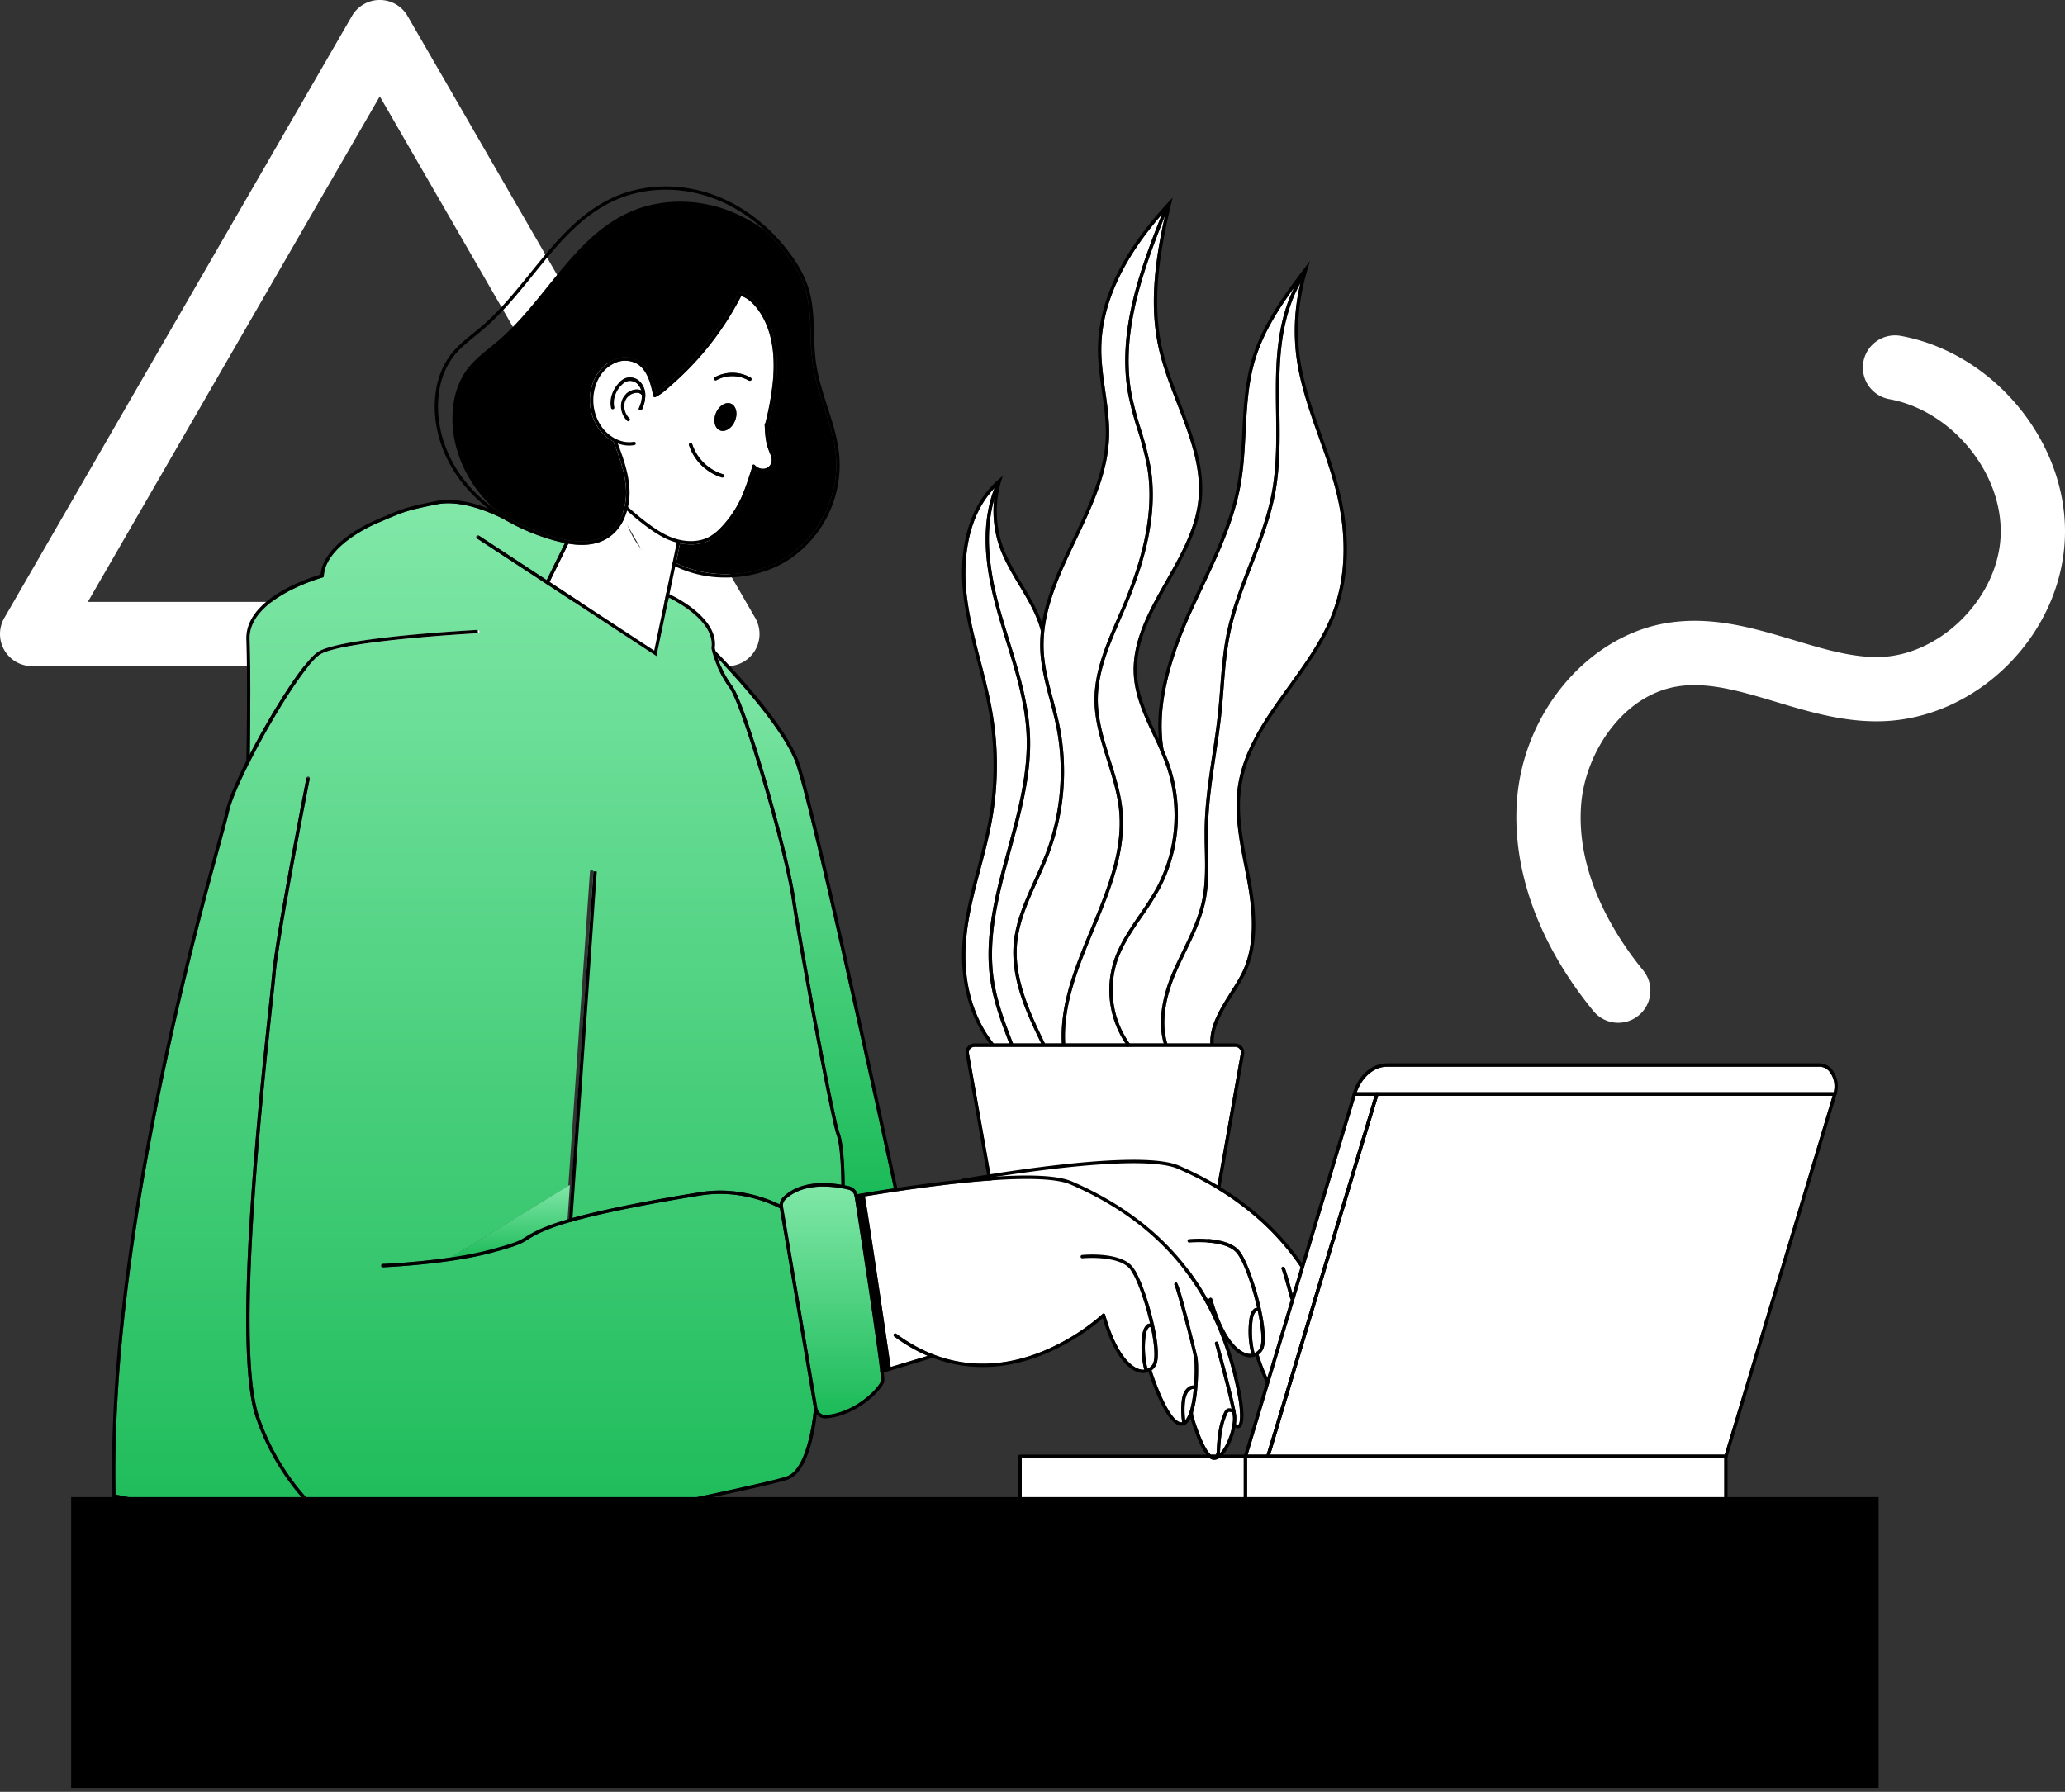 <svg xmlns="http://www.w3.org/2000/svg" width="212" height="184" fill="none"><rect width="100%" height="100%" fill="#333333" stroke="none"/><path fill="#fff" d="M74.677 68.406H3.302a3.3 3.3 0 0 1-2.858-4.952l35.688-61.81a3.299 3.299 0 0 1 5.71 0l35.691 61.81a3.3 3.3 0 0 1-2.856 4.95v.002Zm-65.66-6.598H68.96L38.99 9.894 9.016 61.808Zm157.122 43.219a3.288 3.288 0 0 1-2.553-1.207c-5.646-6.886-8.426-14.637-7.831-21.827.751-9.025 7.408-16.779 15.488-18.035 4.617-.718 8.845.553 12.938 1.78 3.056.918 5.951 1.786 8.729 1.73 6.284-.121 12.235-6.064 12.483-12.469.248-6.405-4.988-12.834-11.435-14.013a3.303 3.303 0 0 1-2.653-3.84 3.303 3.303 0 0 1 3.84-2.653c9.663 1.77 17.219 11.084 16.842 20.762-.388 10.005-9.067 18.62-18.949 18.81-3.816.078-7.341-.978-10.754-2.006-3.545-1.063-6.892-2.066-10.026-1.58-5.659.88-9.49 6.823-9.925 12.06-.613 7.383 3.718 13.88 6.354 17.096a3.295 3.295 0 0 1 .43 3.502 3.306 3.306 0 0 1-2.98 1.89h.002Zm-47.107-13.703a32.54 32.54 0 0 1-1.772 2.798c-.99 1.442-2.016 2.936-2.577 4.617a9.516 9.516 0 0 0 1.284 8.409h3.509c-.754-2.63.114-5.537.995-7.538.293-.67.618-1.336.931-1.984.785-1.618 1.597-3.294 1.982-5.057.385-1.764.341-3.59.305-5.36a56.32 56.32 0 0 1-.018-2.216c.043-2.51.423-5.034.79-7.473.215-1.427.437-2.904.589-4.36.09-.854.163-1.727.222-2.57.143-1.84.29-3.742.67-5.584.499-2.426 1.408-4.778 2.284-7.052.922-2.388 1.876-4.858 2.348-7.403.504-2.716.465-5.547.427-8.274a121.96 121.96 0 0 1-.016-2.906c.027-2.952.287-6.652 1.892-9.869-1.732 2.383-3.25 4.814-4.055 7.542-.695 2.355-.826 4.866-.953 7.295-.093 1.794-.189 3.662-.514 5.463-.67 3.728-2.315 7.224-3.905 10.604-.408.87-.831 1.768-1.229 2.654-2.502 5.566-3.411 10.114-2.773 13.922.243.558.47 1.122.664 1.695a16.154 16.154 0 0 1-1.08 12.647Z"/><path fill="#fff" d="M131.352 42.27c.039 2.748.078 5.592-.433 8.34-.478 2.578-1.437 5.058-2.365 7.466-.873 2.26-1.775 4.598-2.269 6.998-.376 1.82-.522 3.711-.664 5.546-.066.847-.134 1.721-.224 2.58-.153 1.468-.375 2.944-.59 4.375-.366 2.429-.744 4.94-.787 7.429-.013.73 0 1.48.018 2.204.038 1.794.077 3.65-.313 5.437-.396 1.807-1.212 3.5-2.008 5.135-.312.653-.635 1.305-.925 1.97-.87 1.975-1.728 4.848-.954 7.402h4.425c-.089-1.824 1.01-3.589 2.079-5.279.398-.633.773-1.228 1.078-1.817 1.553-2.977 1.16-6.635.644-9.488-.099-.545-.205-1.091-.311-1.631-.519-2.66-1.056-5.408-.669-8.124.558-3.915 2.925-7.198 5.22-10.372 1.707-2.369 3.473-4.817 4.499-7.529 1.338-3.526 1.495-7.708.454-12.093-.476-2.001-1.18-3.982-1.86-5.898-.895-2.52-1.82-5.124-2.24-7.813-.4-2.68-.278-5.412.358-8.045-1.86 3.283-2.144 7.216-2.175 10.316-.018.958-.002 1.94.012 2.89Zm-16.987 56.363c.569-1.723 1.608-3.242 2.61-4.71a31.742 31.742 0 0 0 1.752-2.762 15.797 15.797 0 0 0 1.062-12.372 32.281 32.281 0 0 0-1.392-3.282c-.89-1.902-1.81-3.871-1.982-6.002-.285-3.564 1.534-6.77 3.292-9.87 1.455-2.567 2.961-5.221 3.304-8.092.409-3.45-.834-6.66-2.15-10.059-.739-1.91-1.504-3.886-1.937-5.889-.954-4.439-.297-9.05.677-13.439-2.145 5.41-4.633 12.025-3.413 18.402.249 1.18.558 2.347.927 3.495a32.65 32.65 0 0 1 .994 3.846c.929 5.419-1.03 10.915-2.584 14.577-.164.375-.327.752-.49 1.129-1.142 2.648-2.336 5.383-2.329 8.256 0 2.096.652 4.152 1.279 6.14.523 1.66 1.063 3.374 1.243 5.127.437 4.281-1.268 8.384-2.917 12.353-1.563 3.752-3.178 7.649-2.958 11.669h6.199a9.876 9.876 0 0 1-1.187-8.517Z"/><path fill="#fff" d="M111.995 95.35c1.632-3.928 3.322-7.994 2.893-12.186-.176-1.718-.711-3.416-1.229-5.057-.634-2.013-1.292-4.095-1.295-6.242 0-2.936 1.196-5.71 2.359-8.394l.489-1.126c1.537-3.623 3.477-9.054 2.56-14.385a31.96 31.96 0 0 0-.979-3.804 35.125 35.125 0 0 1-.941-3.539c-1.242-6.478 1.266-13.148 3.435-18.613-4.097 4.703-6.199 9.34-6.225 13.798-.009 1.442.201 2.903.403 4.318.222 1.56.454 3.174.395 4.78-.135 3.722-1.794 7.2-3.395 10.564-1.727 3.626-3.512 7.375-3.316 11.359.085 1.693.532 3.373.966 4.997.225.846.458 1.72.639 2.592.906 4.44.538 9.046-1.06 13.287-.354.931-.775 1.861-1.183 2.758-.938 2.069-1.907 4.208-2.101 6.475-.313 3.653 1.437 7.284 2.864 10.214h1.738c-.219-4.087 1.408-8.005 2.983-11.796Z"/><path fill="#fff" d="M104.067 96.904c.201-2.324 1.181-4.49 2.131-6.584a57 57 0 0 0 1.176-2.74 23.72 23.72 0 0 0 1.044-13.096 48.031 48.031 0 0 0-.636-2.572c-.438-1.64-.889-3.339-.979-5.07a13.268 13.268 0 0 1 .063-2.022c-.412-1.66-1.341-3.206-2.238-4.704-.613-1.022-1.249-2.081-1.718-3.17a11.293 11.293 0 0 1-.854-5.636c-1.142 4.009-.209 8.372.652 11.43.286 1.017.604 2.048.912 3.047.979 3.155 1.982 6.417 2.121 9.768.163 3.97-.922 7.917-1.958 11.734-1.202 4.405-2.447 8.963-1.734 13.478.348 2.204 1.153 4.328 1.946 6.382h2.912c-1.447-2.941-3.155-6.56-2.84-10.245Z"/><path fill="#fff" d="M103.441 87.203c1.034-3.793 2.104-7.713 1.957-11.632-.13-3.305-1.132-6.544-2.099-9.678a131.88 131.88 0 0 1-.916-3.057c-.949-3.385-1.988-8.351-.269-12.734-3.279 3.409-3.125 8.636-2.89 10.814.254 2.347.859 4.681 1.443 6.938.452 1.739.919 3.536 1.224 5.339a32 32 0 0 1-.069 11.137c-.3 1.65-.737 3.307-1.161 4.907-.764 2.89-1.553 5.88-1.547 8.897 0 3.494 1.01 6.61 2.902 9.018h1.604c-.781-2.033-1.569-4.132-1.915-6.328-.726-4.589.522-9.18 1.736-13.621Zm12.353 20.296h-15.749a.576.576 0 0 0-.57.68l3.87 21.822a.58.58 0 0 0 .569.48h19.03a.58.58 0 0 0 .571-.48l3.869-21.829a.571.571 0 0 0-.127-.472.584.584 0 0 0-.444-.208h-10.975l-.028.021-.016-.014Z"/><path fill="#000" d="M122.944 130.827h-19.028a.924.924 0 0 1-.593-.215.925.925 0 0 1-.314-.547l-3.871-21.832a.924.924 0 0 1 .907-1.085h26.768a.937.937 0 0 1 .708.331.927.927 0 0 1 .201.754l-3.87 21.829a.92.92 0 0 1-.908.765Zm-22.899-23.328a.576.576 0 0 0-.57.68l3.87 21.823a.577.577 0 0 0 .569.479h19.03a.585.585 0 0 0 .373-.135.586.586 0 0 0 .198-.344l3.869-21.829a.575.575 0 0 0-.326-.626.576.576 0 0 0-.245-.054l-26.768.006Z"/><path fill="#000" d="M115.808 107.515a9.87 9.87 0 0 1-1.443-8.882c.569-1.721 1.607-3.24 2.61-4.708a31.742 31.742 0 0 0 1.754-2.763 15.798 15.798 0 0 0 1.06-12.373 32.245 32.245 0 0 0-1.392-3.28c-.89-1.904-1.81-3.873-1.982-6.003-.285-3.565 1.534-6.77 3.292-9.871 1.455-2.566 2.961-5.22 3.304-8.092.409-3.45-.834-6.66-2.15-10.059-.741-1.91-1.504-3.885-1.937-5.889-1.003-4.665-.226-9.522.829-14.109-4.405 4.884-6.659 9.702-6.688 14.328-.01 1.442.2 2.904.403 4.318.223 1.561.453 3.175.396 4.78-.135 3.723-1.795 7.2-3.396 10.564-1.728 3.627-3.513 7.376-3.317 11.36.085 1.692.532 3.371.964 4.994.227.847.46 1.721.641 2.594.906 4.44.538 9.047-1.06 13.287-.354.932-.775 1.86-1.183 2.759-.938 2.067-1.907 4.205-2.101 6.475-.316 3.686 1.468 7.352 2.905 10.296l-.308.152c-1.453-2.984-3.263-6.688-2.936-10.48.2-2.326 1.182-4.49 2.132-6.585a55.66 55.66 0 0 0 1.174-2.74 23.703 23.703 0 0 0 1.044-13.095 47.092 47.092 0 0 0-.636-2.573c-.437-1.641-.889-3.338-.979-5.067-.2-4.07 1.604-7.86 3.35-11.523 1.588-3.333 3.23-6.779 3.362-10.43.057-1.575-.172-3.172-.392-4.719-.205-1.426-.416-2.902-.406-4.37.033-4.866 2.463-9.927 7.222-15.041l.442-.473-.15.63c-1.118 4.73-2.01 9.78-.979 14.597.426 1.977 1.186 3.94 1.92 5.837 1.274 3.288 2.591 6.688 2.17 10.223-.349 2.936-1.873 5.623-3.344 8.219-1.814 3.197-3.526 6.216-3.248 9.677.163 2.068 1.073 4.008 1.957 5.884.53 1.078.999 2.185 1.405 3.316a16.153 16.153 0 0 1-1.082 12.654 31.831 31.831 0 0 1-1.775 2.79c-.991 1.442-2.016 2.936-2.577 4.617a9.523 9.523 0 0 0 1.395 8.569l-.27.205Z"/><path fill="#000" d="M101.796 107.43c-1.974-2.478-3.021-5.694-3.028-9.299 0-3.064.791-6.073 1.56-8.987.421-1.594.856-3.243 1.155-4.88.667-3.64.69-7.37.068-11.019-.305-1.794-.768-3.577-1.217-5.31-.587-2.269-1.196-4.615-1.453-6.987-.542-4.99.781-9.256 3.626-11.7l.446-.383-.178.561a10.82 10.82 0 0 0 .452 7.382 26.747 26.747 0 0 0 1.695 3.129c.913 1.522 1.858 3.1 2.283 4.81l-.326.08c-.409-1.662-1.339-3.213-2.24-4.714a26.816 26.816 0 0 1-1.716-3.17 11.202 11.202 0 0 1-.628-7.027c-3.473 3.404-3.316 8.788-3.076 11.006.254 2.348.859 4.682 1.445 6.938.45 1.74.915 3.537 1.222 5.34a32 32 0 0 1-.069 11.137c-.3 1.65-.737 3.306-1.161 4.907-.764 2.89-1.553 5.88-1.547 8.897 0 3.525 1.026 6.666 2.951 9.083l-.264.206Zm22.479-.092c-.181-1.894.963-3.711 2.067-5.468.398-.631.773-1.228 1.08-1.816 1.552-2.977 1.158-6.634.643-9.49-.1-.544-.206-1.09-.312-1.639-.518-2.659-1.054-5.407-.669-8.12.558-3.916 2.925-7.198 5.221-10.374 1.706-2.368 3.471-4.817 4.499-7.528 1.338-3.527 1.494-7.708.453-12.093-.474-2.002-1.179-3.983-1.859-5.898-.896-2.518-1.821-5.124-2.24-7.814a21.204 21.204 0 0 1 .489-8.63c-2.041 2.717-3.894 5.448-4.815 8.57-.695 2.356-.826 4.866-.953 7.295-.093 1.795-.189 3.663-.514 5.464-.672 3.729-2.316 7.225-3.905 10.603-.41.868-.831 1.765-1.229 2.651-2.505 5.574-3.414 10.135-2.773 13.94l-.339.057c-.653-3.875.267-8.5 2.802-14.137.4-.89.816-1.795 1.23-2.658 1.581-3.36 3.216-6.837 3.88-10.522.326-1.78.416-3.63.509-5.419.127-2.447.259-4.98.965-7.375 1.02-3.452 3.144-6.414 5.416-9.397l.568-.745-.268.899c-.951 3.196-1.194 6.34-.724 9.349.415 2.657 1.335 5.246 2.224 7.752.683 1.923 1.391 3.915 1.869 5.931 1.057 4.452.896 8.703-.465 12.296-1.044 2.752-2.822 5.22-4.543 7.607-2.369 3.287-4.607 6.391-5.152 10.22-.378 2.657.152 5.383.664 8.008.108.548.214 1.096.313 1.644.526 2.907.924 6.64-.677 9.708-.313.601-.691 1.203-1.093 1.84-1.075 1.708-2.186 3.477-2.016 5.253l-.346.036Z"/><path fill="#000" d="M119.545 107.375c-.869-2.688.028-5.709.933-7.765.294-.667.618-1.334.932-1.98.786-1.62 1.597-3.295 1.982-5.057.385-1.762.341-3.59.303-5.36a62.704 62.704 0 0 1-.018-2.216c.044-2.51.424-5.034.791-7.473.216-1.427.438-2.904.589-4.359.09-.855.163-1.726.222-2.57.144-1.84.291-3.751.671-5.585.499-2.426 1.407-4.778 2.283-7.052.922-2.388 1.876-4.858 2.348-7.403.504-2.716.465-5.547.427-8.274a121.96 121.96 0 0 1-.016-2.906c.031-3.275.341-7.474 2.467-10.908l.29.18c-2.08 3.361-2.383 7.503-2.414 10.732-.01.962 0 1.946.016 2.897.039 2.749.078 5.592-.432 8.34-.478 2.577-1.438 5.058-2.366 7.466-.873 2.26-1.775 4.599-2.269 6.998-.375 1.82-.522 3.713-.664 5.547-.065.845-.134 1.72-.223 2.577-.154 1.468-.376 2.945-.591 4.375-.365 2.43-.744 4.94-.786 7.43-.013.73 0 1.477.018 2.202.037 1.794.075 3.65-.312 5.439-.387 1.787-1.212 3.492-2.008 5.128-.312.653-.635 1.305-.925 1.971-.883 2.003-1.759 4.935-.922 7.52l-.326.106Zm-10.531-.187c-.234-4.107 1.401-8.04 2.982-11.843 1.631-3.93 3.321-7.993 2.892-12.186-.176-1.718-.711-3.416-1.228-5.057-.635-2.013-1.292-4.095-1.296-6.241 0-2.945 1.196-5.71 2.359-8.397l.49-1.124c1.536-3.623 3.476-9.055 2.559-14.385a31.96 31.96 0 0 0-.979-3.804 35.125 35.125 0 0 1-.941-3.538c-1.29-6.741 1.468-13.689 3.697-19.271l.318.127c-2.206 5.546-4.95 12.437-3.677 19.087a34.57 34.57 0 0 0 .925 3.495 32.42 32.42 0 0 1 .993 3.844c.93 5.42-1.029 10.915-2.584 14.577l-.489 1.126c-1.142 2.65-2.338 5.383-2.331 8.26 0 2.096.652 4.151 1.279 6.14.523 1.659 1.063 3.373 1.243 5.127.437 4.28-1.268 8.383-2.917 12.352-1.566 3.767-3.185 7.667-2.956 11.692l-.339.019Zm-5.292.239c-.815-2.121-1.662-4.313-2.024-6.607-.723-4.589.532-9.181 1.744-13.621 1.034-3.793 2.104-7.713 1.957-11.632-.13-3.305-1.13-6.545-2.099-9.678-.309-1-.628-2.036-.915-3.058-.979-3.458-2.043-8.57-.164-13.022l.317.133c-1.842 4.353-.783 9.387.174 12.796.286 1.018.604 2.051.912 3.05.979 3.154 1.982 6.417 2.121 9.766.163 3.97-.922 7.917-1.958 11.734-1.202 4.405-2.446 8.963-1.734 13.478.358 2.258 1.195 4.432 2.005 6.537l-.336.124Z"/><path fill="#fff" d="M64.17 53.022a4.568 4.568 0 0 1-1.917 2.313c-1.224.71-2.658.698-3.902.49l-1.934 3.934 10.75 7.049 1.76-8.426c-3.55-1.127-4.53-4.326-4.758-5.36Zm8.854 1.985a5.32 5.32 0 0 0 1.055-.899 11.109 11.109 0 0 0 2.064-3.09c.3-.709.565-1.431.793-2.166l.275-.843a.159.159 0 0 1 .02-.033.169.169 0 1 1 .27-.204 1.116 1.116 0 0 0 .962.36.9.9 0 0 0 .737-.64c.09-.351-.057-.716-.215-1.103-.038-.095-.077-.19-.111-.286-.276-.752-.327-1.59-.358-2.265l-.011-.229a.164.164 0 0 1 .056-.13c.351-1.35.605-2.724.76-4.111.326-3.11-.144-5.605-1.402-7.421-.404-.584-1.042-1.305-1.833-1.556a30.544 30.544 0 0 1-7.031 9.037l-.284.253c-.445.4-.907.816-1.476 1.083a.164.164 0 0 1-.213-.048.162.162 0 0 1-.029-.074c-.253-1.274-.612-2.687-1.691-3.305a2.539 2.539 0 0 0-2.27-.054 3.659 3.659 0 0 0-1.682 1.657 4.77 4.77 0 0 0 .446 5.018c.828 1.064 2.086 1.617 3.202 1.408a.172.172 0 1 1 .064.338 3.022 3.022 0 0 1-.537.049 3.358 3.358 0 0 1-1.166-.22c.58 1.536 1.19 3.248 1.21 4.995a6.8 6.8 0 0 1-.163 1.523c1.174 1.059 2.83 2.415 4.197 3.013 1.563.685 3.193.664 4.36-.057Zm2.427-11.781c-.313.755-1.003 1.186-1.541.964-.539-.222-.72-1.016-.408-1.772.311-.755 1.003-1.186 1.541-.964.539.222.72 1.02.408 1.772Zm-2.072-4.488a3.752 3.752 0 0 1 3.674.038.172.172 0 0 1-.086.326.18.18 0 0 1-.087-.023 3.41 3.41 0 0 0-3.333-.034.172.172 0 0 1-.22-.075.171.171 0 0 1 .057-.225l-.005-.007Zm-2.528 6.755a.174.174 0 0 1 .217.111 4.802 4.802 0 0 0 3.145 3.087.17.17 0 0 1-.05.336.16.16 0 0 1-.05 0 5.155 5.155 0 0 1-3.371-3.312.163.163 0 0 1 .109-.218v-.004Zm-4.936-3.456a.162.162 0 0 1-.164.1.182.182 0 0 1-.07-.014.164.164 0 0 1-.086-.227c.195-.404.301-.845.311-1.293v-.035a.162.162 0 0 1-.044-.037.609.609 0 0 0-.473-.197 1.325 1.325 0 0 0-1.256.996 1.743 1.743 0 0 0 .49 1.632.172.172 0 0 1-.244.243 2.092 2.092 0 0 1-.577-1.958 1.666 1.666 0 0 1 1.597-1.251c.147.003.292.035.427.093a1.508 1.508 0 0 0-.363-.653 1.107 1.107 0 0 0-1.12-.28c-.183.073-.35.184-.489.326-.652.631-.964 1.545-.788 2.33a.173.173 0 0 1-.13.203.163.163 0 0 1-.206-.13c-.2-.897.147-1.938.886-2.651.171-.176.377-.315.604-.408a1.44 1.44 0 0 1 1.48.36c.36.378.556.883.549 1.405a3.47 3.47 0 0 1-.334 1.449v-.003Z"/><path fill="url(#a)" d="M87.742 122.855a.864.864 0 0 0-.653-.701 11.525 11.525 0 0 0-2.55-.31c-2.31 0-3.479.894-3.936 1.367a.835.835 0 0 0-.215.722l3.519 20.673a.855.855 0 0 0 .894.708c3.114-.26 5.535-2.907 5.647-3.529.085-.537-1.404-10.532-2.704-18.923l-.002-.007Z"/><path fill="#fff" d="m124.198 133.75-.021.018.067.127c-.017-.049-.031-.096-.046-.145Zm1.929 11.216a.767.767 0 0 0-.175.279c-.553 1.248-.652 2.688-.709 3.99.734-.747 1.416-2.653 1.332-3.752 0-.105-.031-.261-.065-.454a.786.786 0 0 0-.383-.063Zm-3.983-2.201c-.387.327-.477.917-.509 1.337a8.535 8.535 0 0 0 .042 1.743c.478-.53.749-1.874.88-3.217a.563.563 0 0 0-.413.137Zm-4.109-6.505a.182.182 0 0 0-.086.052c-.235.22-.305.574-.348.923a9.248 9.248 0 0 0 .202 3.323c.217-.096.401-.254.527-.455.327-.515.191-2.078-.179-3.825-.04.007-.08 0-.116-.018Z"/><path fill="#fff" d="M124.331 133.275a.177.177 0 0 1 .121.119c1.403 4.918 3.189 5.546 3.703 5.628.102.012.204.012.306 0a9.582 9.582 0 0 1-.212-3.449c.048-.393.139-.837.454-1.132a.464.464 0 0 1 .36-.14c-.522-2.312-1.408-4.839-2.106-5.654-1.194-1.394-4.809-1.057-4.845-1.053a.174.174 0 0 1-.127-.043.172.172 0 0 1-.06-.12.152.152 0 0 1 .004-.067.16.16 0 0 1 .149-.12c.155-.015 3.83-.358 5.139 1.171 1.248 1.457 3.354 8.757 2.391 10.246-.105.166-.24.311-.398.428.26.807.56 1.6.899 2.377l2.418-8.028a.171.171 0 0 1-.072-.095c-.53-1.957-.793-2.811-.863-2.97v-.01a.172.172 0 0 1 .106-.276.19.19 0 0 1 .085.007c.107.034.163.062.915 2.804l.832-2.773c-2.937-4.346-7.178-7.748-12.607-10.115-2.251-.978-8.763-.69-18.499.797 3.403-.209 6.214-.116 7.646.507 6.333 2.75 10.949 6.762 13.944 12.14.103-.091.164-.147.164-.148a.164.164 0 0 1 .073-.034.18.18 0 0 1 .08.003Z"/><path fill="url(#b)" d="M81.294 92.358c-.802-5.383-5.117-20.017-6.413-21.744a11.333 11.333 0 0 1-1.838-4.025.146.146 0 0 1 0-.058c.38-2.663-3.475-4.72-4.387-5.167l-1.204 5.762a.174.174 0 0 1-.168.137.183.183 0 0 1-.094-.028l-18.227-11.95a.172.172 0 1 1 .19-.288l6.973 4.568L58 55.755c-.357-.07-.697-.162-1.003-.237a20.881 20.881 0 0 1-4.98-2.054c-1.002-.542-4.431-2.232-7.187-1.672-2.975.6-3.308.742-5.161 1.523l-.764.327c-2.543 1.062-5.546 3.138-5.66 5.496a.163.163 0 0 1-.128.163c-.075.02-7.628 2.12-7.484 6.347.12 3.59.042 9.72.01 11.824 2.27-4.393 5.48-9.514 6.996-10.519 2.275-1.505 15.834-2.231 16.41-2.262a.172.172 0 0 1 .02.342c-.14.008-14.043.75-16.24 2.206-2.257 1.496-8.666 12.967-9.312 16.09-.093.45-.387 1.526-.83 3.153-2.814 10.311-11.366 41.652-10.814 66.997l24.94 4.913c-3.901-1.868-8.353-6.431-10.552-12.848-2.447-7.116.336-32.891 1.382-42.594.15-1.393.259-2.4.305-2.936.36-4.079 3.486-19.974 3.517-20.134a.173.173 0 0 1 .202-.136.164.164 0 0 1 .134.203c-.031.163-3.152 16.034-3.51 20.098-.048.533-.156 1.54-.307 2.936-1.043 9.684-3.814 35.4-1.4 42.447 2.635 7.68 8.517 12.662 12.714 13.449 2.61.489 6.937-.364 10.1-.987 1.506-.296 2.804-.552 3.555-.591 2.292-.121 25.435-4.85 27.823-5.685 2.229-.781 2.756-6.602 2.788-6.977l-3.502-20.57c-.512-.275-3.897-1.983-8.049-1.327-1.67.264-9.158 1.482-13.695 2.807-.697.196-1.383.429-2.056.697a11.63 11.63 0 0 0-2.1 1.053c-.604.382-1.002.635-3.821 1.377-4.568 1.203-11 1.457-11.065 1.468a.172.172 0 0 1-.172-.171.172.172 0 0 1 .172-.171c.047 0 3.447-.137 7.042-.671l12.026-7.341 2.224-32.3a.172.172 0 0 1 .342.023l-2.447 35.654c4.584-1.305 11.87-2.492 13.517-2.753 3.907-.615 7.157.815 8.08 1.27.024-.263.135-.511.317-.704.744-.769 2.487-1.906 6.02-1.305-.007-.84-.066-4.041-.503-5.183-.545-1.38-3.793-18.724-4.599-24.132Z"/><path fill="#000" d="M80.872 57.133c-2.773 1.845-6.608 2.311-9.868 1.313a10.712 10.712 0 0 1-1.605-.638l.423-2.021c.364.076.735.116 1.108.119.8.011 1.586-.2 2.273-.609.417-.267.795-.59 1.126-.957a11.33 11.33 0 0 0 2.12-3.188c.307-.718.576-1.452.807-2.199l.24-.734c.24.166.523.257.815.261a1.258 1.258 0 0 0 1.21-.905c.118-.46-.056-.896-.228-1.318a9.069 9.069 0 0 1-.11-.274c-.257-.704-.3-1.483-.327-2.165v-.13a.402.402 0 0 0 .018-.038c.365-1.397.63-2.817.791-4.252.336-3.19-.163-5.763-1.468-7.65a4.907 4.907 0 0 0-.263-.353c-.46-.58-1.112-1.187-1.905-1.377a.164.164 0 0 0-.19.09 30.201 30.201 0 0 1-7.016 9.057l-.288.258-.292.26a5.472 5.472 0 0 1-.906.666c-.163-.792-.38-1.623-.793-2.283a2.726 2.726 0 0 0-3.598-1.092 4.003 4.003 0 0 0-1.845 1.811 5.13 5.13 0 0 0 .476 5.383c.378.485.854.884 1.397 1.172.63 1.664 1.287 3.381 1.305 5.187a6.598 6.598 0 0 1-.164 1.522c-.27 1.163-.895 2.32-2.034 2.98-1.21.702-2.8.754-4.995.162a20.794 20.794 0 0 1-4.594-1.851l-.011-.01a30.756 30.756 0 0 0-.367-.206 16.36 16.36 0 0 1-1.468-.964 13.678 13.678 0 0 1-1.028-1.06c-2.434-2.793-3.57-6.426-3.044-9.716a7.736 7.736 0 0 1 1.321-3.369c.653-.904 1.54-1.631 2.401-2.323.293-.234.58-.47.862-.711 1.882-1.612 3.49-3.605 5.045-5.534 2.55-3.156 4.963-6.14 8.513-7.698 2.995-1.315 6.602-1.386 9.89-.196a15.559 15.559 0 0 1 3.934 2.13 17.621 17.621 0 0 1 2.463 2.81 11.61 11.61 0 0 1 1.621 3.06c.49 1.514.547 3.15.594 4.731a27.36 27.36 0 0 0 .214 3.092c.218 1.514.7 2.992 1.163 4.425.538 1.668 1.098 3.39 1.232 5.15.308 3.92-1.686 8.007-4.955 10.181Z"/><path fill="url(#c)" d="M91.74 121.903c-.085-.393-8.47-39.368-10.083-43.64-1.346-3.565-6.34-8.963-7.954-10.652.343 1 .833 1.944 1.455 2.8 1.452 1.936 5.71 16.771 6.476 21.9.804 5.403 4.04 22.695 4.56 24.046.476 1.245.522 4.631.527 5.372.146.028.29.054.443.088a1.207 1.207 0 0 1 .876.816c1.23-.208 2.506-.412 3.803-.607a.169.169 0 0 1-.068-.048.16.16 0 0 1-.035-.075Z"/><path fill="#fff" d="M129.023 134.643a.212.212 0 0 0-.086.052c-.233.22-.305.574-.348.923a9.271 9.271 0 0 0 .204 3.323c.217-.095.4-.253.526-.453.326-.518.192-2.08-.178-3.827a.168.168 0 0 1-.118-.018Zm-4.169 14.729a.164.164 0 0 1 .046-.163c.063-1.326.163-2.796.739-4.093.06-.162.16-.306.29-.419a.64.64 0 0 1 .506-.038c-.253-1.223-.837-3.517-1.698-6.669a.167.167 0 0 1-.008-.067.151.151 0 0 1 .021-.064.166.166 0 0 1 .044-.051.183.183 0 0 1 .192-.011c.04.023.069.06.082.104.806 2.946 1.781 6.652 1.85 7.569.014.258.002.516-.038.772.108.075.196.104.242.08.277-.164.228-1.524.026-2.689-.653-3.648-1.755-6.898-3.307-9.75a.124.124 0 0 1-.023-.017.164.164 0 0 1-.036-.088c-2.959-5.383-7.546-9.39-13.856-12.13-2.447-1.065-9.951-.632-21.145 1.215.326 1.658 2.34 15.344 2.659 17.519l3.814-1.142a16.997 16.997 0 0 1-3.449-1.993.175.175 0 0 1-.067-.113.172.172 0 0 1 .031-.127.163.163 0 0 1 .24-.036c10.677 7.912 21.065-1.92 21.168-2.021a.162.162 0 0 1 .243-.004c.021.022.035.05.041.08 1.403 4.917 3.189 5.547 3.705 5.627.102.013.205.013.306 0a9.61 9.61 0 0 1-.212-3.462c.048-.395.139-.837.454-1.132a.451.451 0 0 1 .36-.14c-.523-2.312-1.407-4.839-2.107-5.655-1.193-1.393-4.809-1.057-4.845-1.053a.178.178 0 0 1-.188-.154.171.171 0 0 1 .041-.126.164.164 0 0 1 .053-.042.19.19 0 0 1 .066-.018c.163-.014 3.832-.357 5.14 1.172 1.247 1.456 3.353 8.757 2.39 10.246-.105.164-.24.309-.396.426.501 1.58 1.907 5.277 3.034 5.337a.398.398 0 0 0 .103-.008 8.987 8.987 0 0 1-.065-1.974c.037-.489.145-1.166.632-1.572a.919.919 0 0 1 .661-.221c.093-1.189.08-2.321 0-2.822-.189-1.225-1.794-7.014-1.99-7.471v-.008a.19.19 0 0 1-.031-.06.179.179 0 0 1 .016-.131.18.18 0 0 1 .044-.051.179.179 0 0 1 .172-.024c.326.13 2.12 7.621 2.135 7.693.126.816.114 3.876-.475 5.659.012.03.016.063.01.095.029.375 1.003 3.452 1.834 4.222h.559l-.013-.007Zm.33.353a.976.976 0 0 1-.524.176h-.083a.823.823 0 0 1-.392-.173h-19.29v4.241h22.794v-4.241l-2.505-.003Zm2.848 0v4.249h48.988v-4.249h-48.988Zm13.094-37.211h-1.95l-11.085 36.869h1.95l11.085-36.869Zm46.758-2.382a1.35 1.35 0 0 0-1.077-.597h-44.392c-1.337 0-2.57 1.049-3.123 2.631h48.964a2.48 2.48 0 0 0-.372-2.034Zm-10.82 39.251 11.085-36.869h-46.667l-11.083 36.869h46.665Z"/><path fill="#000" d="M91.908 122.037a.172.172 0 0 1-.163-.135c-.085-.393-8.47-39.369-10.082-43.641-1.605-4.242-8.396-11.106-8.465-11.175a.172.172 0 0 1 .01-.235.173.173 0 0 1 .235-.008c.28.284 6.91 6.979 8.54 11.297 1.63 4.318 10.013 43.297 10.098 43.69a.172.172 0 0 1-.132.204l-.041.003Z"/><path fill="url(#d)" d="m45.927 129.351 12.581-7.685-.256 3.723s-2.726.885-3.654 1.445c-.928.56-3.468 1.985-8.67 2.517Z"/><path fill="#000" d="m87.91 122.826 2.629 17.999.94-.164s-2.626-17.988-2.735-17.973l-.833.138ZM64.585 45.752c-1.09 0-2.221-.586-3-1.583a5.127 5.127 0 0 1-.477-5.383 4.007 4.007 0 0 1 1.843-1.81 2.901 2.901 0 0 1 2.582.068c1.142.652 1.545 2.028 1.811 3.315a6.803 6.803 0 0 0 1.198-.929c.096-.084.19-.163.288-.256a30.151 30.151 0 0 0 7.015-9.057.163.163 0 0 1 .192-.09c.956.226 1.707 1.066 2.167 1.73 1.305 1.885 1.794 4.46 1.468 7.652a29.626 29.626 0 0 1-.793 4.242.169.169 0 0 1-.326-.085c.362-1.379.624-2.782.783-4.2.326-3.108-.145-5.604-1.403-7.42-.405-.584-1.042-1.305-1.834-1.556a30.517 30.517 0 0 1-7.03 9.037l-.284.253c-.446.4-.907.816-1.477 1.083a.162.162 0 0 1-.153.003.163.163 0 0 1-.088-.125c-.251-1.274-.61-2.685-1.692-3.305a2.544 2.544 0 0 0-2.27-.054 3.66 3.66 0 0 0-1.681 1.657 4.77 4.77 0 0 0 .445 5.018c.83 1.064 2.089 1.615 3.203 1.408a.17.17 0 0 1 .128.027.172.172 0 0 1-.002.286.173.173 0 0 1-.063.025c-.181.033-.365.05-.55.049Z"/><path fill="#000" d="M74.499 59.304a11.826 11.826 0 0 1-5.376-1.243.174.174 0 0 1-.028-.286.172.172 0 0 1 .192-.019c3.54 1.817 8.306 1.561 11.593-.623 3.287-2.184 5.26-6.261 4.956-10.173-.135-1.76-.693-3.485-1.233-5.153-.463-1.431-.943-2.91-1.162-4.423a27.449 27.449 0 0 1-.212-3.1c-.049-1.582-.1-3.22-.595-4.73a11.635 11.635 0 0 0-1.62-3.06c-2.037-2.875-4.835-5.058-7.88-6.169-3.29-1.19-6.895-1.12-9.893.196-3.552 1.558-5.96 4.542-8.51 7.7-1.556 1.927-3.164 3.915-5.047 5.532-.28.241-.57.476-.86.711-.862.705-1.76 1.423-2.41 2.326a7.776 7.776 0 0 0-1.32 3.37c-.525 3.293.612 6.924 3.042 9.717 2.149 2.468 5.245 4.308 8.951 5.318 2.195.597 3.78.548 4.994-.155 1.65-.96 2.222-2.958 2.204-4.507-.02-1.795-.674-3.524-1.305-5.188a.175.175 0 0 1 .326-.122c.612 1.613 1.305 3.442 1.328 5.306.018 1.646-.597 3.773-2.377 4.808-1.703.988-3.816.58-5.256.189-3.772-1.03-6.925-2.904-9.117-5.424-2.498-2.868-3.664-6.605-3.124-9.995a8.118 8.118 0 0 1 1.381-3.517c.677-.937 1.586-1.674 2.465-2.387.287-.232.574-.465.853-.705 1.858-1.592 3.457-3.572 5.002-5.486 2.465-3.052 5.013-6.199 8.646-7.8 3.078-1.348 6.776-1.423 10.145-.203 3.111 1.127 5.968 3.362 8.044 6.292.71.962 1.272 2.025 1.667 3.153.511 1.558.563 3.22.612 4.829.013 1.02.082 2.038.209 3.05.215 1.485.69 2.952 1.142 4.37.546 1.684 1.11 3.425 1.25 5.23a11.69 11.69 0 0 1-5.113 10.487c-1.878 1.248-4.227 1.884-6.564 1.884Z"/><path fill="#000" d="M56.194 59.991a.163.163 0 0 1-.075-.018.163.163 0 0 1-.078-.228l2.057-4.188a.17.17 0 0 1 .165-.096.174.174 0 0 1 .118.058.171.171 0 0 1 .026.188l-2.057 4.188a.163.163 0 0 1-.156.096Zm70.887 86.675a.803.803 0 0 1-.489-.212.174.174 0 0 1-.027-.242.177.177 0 0 1 .116-.063.174.174 0 0 1 .126.037c.137.109.251.163.305.126.277-.163.23-1.524.026-2.689-1.899-10.584-7.532-17.781-17.222-21.985-2.51-1.091-10.32-.61-21.987 1.354a.17.17 0 0 1-.168-.268.173.173 0 0 1 .111-.07c8.3-1.398 18.886-2.763 22.186-1.331 9.804 4.26 15.498 11.534 17.424 22.242.11.623.418 2.683-.187 3.04a.408.408 0 0 1-.214.061Z"/><path fill="#000" d="M117.362 140.993c-.082 0-.165-.006-.246-.018-.713-.106-2.499-.87-3.907-5.607-1.057.933-6.036 5.008-12.331 5.01-2.839 0-5.942-.829-9.072-3.149a.17.17 0 0 1-.036-.239.171.171 0 0 1 .24-.036c10.677 7.913 21.063-1.922 21.168-2.021a.158.158 0 0 1 .166-.051.17.17 0 0 1 .077.046.17.17 0 0 1 .041.081c1.403 4.917 3.189 5.547 3.704 5.627a1.138 1.138 0 0 0 1.163-.534c.795-1.227-1.093-8.354-2.362-9.835-1.192-1.393-4.809-1.057-4.845-1.054a.171.171 0 0 1-.167-.093.163.163 0 0 1-.019-.065.19.19 0 0 1 .008-.067.163.163 0 0 1 .033-.059.197.197 0 0 1 .053-.042.18.18 0 0 1 .065-.018c.155-.015 3.83-.357 5.138 1.171 1.247 1.455 3.353 8.757 2.39 10.247a1.469 1.469 0 0 1-1.261.706Z"/><path fill="#000" d="M121.279 146.399h-.044c-1.603-.086-3.205-5.13-3.383-5.709a.171.171 0 0 1 .326-.101c.464 1.499 1.917 5.403 3.074 5.464a.507.507 0 0 0 .422-.208c.948-1.046 1.083-5.276.914-6.389-.19-1.223-1.795-7.014-1.991-7.471v-.008a.188.188 0 0 1-.032-.059.156.156 0 0 1 .016-.131.157.157 0 0 1 .046-.05.178.178 0 0 1 .082-.036.18.18 0 0 1 .089.01c.326.13 2.121 7.621 2.136 7.693.163 1.02.101 5.457-.999 6.671a.874.874 0 0 1-.656.324Z"/><path fill="#000" d="M124.66 149.899h-.083c-.519-.055-1.087-.832-1.69-2.308 0-.023-.917-2.338-.723-2.571a.164.164 0 0 1 .094-.085.165.165 0 0 1 .127.006c.04.019.071.053.086.094a.17.17 0 0 1-.007.127c.033.424 1.274 4.303 2.149 4.395.184.019.383-.077.599-.287.747-.725 1.448-2.669 1.365-3.782-.054-.696-.706-3.36-1.84-7.504a.17.17 0 0 1-.008-.067.166.166 0 0 1 .065-.115.165.165 0 0 1 .062-.028.172.172 0 0 1 .212.12c.806 2.945 1.781 6.648 1.85 7.568.083 1.104-.578 3.191-1.468 4.054a1.16 1.16 0 0 1-.79.383Zm-7.006-9.06a.173.173 0 0 1-.163-.129 9.59 9.59 0 0 1-.231-3.519c.048-.394.139-.836.454-1.133a.406.406 0 0 1 .489-.095.171.171 0 0 1 .069.25.173.173 0 0 1-.104.073.172.172 0 0 1-.126-.016.19.19 0 0 0-.087.052c-.234.22-.308.591-.347.923a9.257 9.257 0 0 0 .217 3.389.15.15 0 0 1 .006.067.147.147 0 0 1-.021.064.163.163 0 0 1-.107.077l-.049-.003Z"/><path fill="#000" d="M121.554 146.387a.17.17 0 0 1-.163-.143 9.028 9.028 0 0 1-.092-2.172c.038-.489.145-1.166.633-1.571a.849.849 0 0 1 .816-.186c.043.017.078.05.097.092.019.042.02.09.004.134a.175.175 0 0 1-.225.101.52.52 0 0 0-.475.127c-.386.326-.476.917-.509 1.336a8.639 8.639 0 0 0 .088 2.088.176.176 0 0 1-.142.198l-.032-.004Zm3.506 3.247a.177.177 0 0 1-.102-.035.177.177 0 0 1-.061-.089l-.041-.137a.164.164 0 0 1 .046-.164c.063-1.326.163-2.796.737-4.093.061-.162.161-.306.292-.419.199-.152.697-.021.847.106a.16.16 0 0 1 .062.116.164.164 0 0 1-.043.124.165.165 0 0 1-.05.045.164.164 0 0 1-.191-.022.782.782 0 0 0-.427-.09.741.741 0 0 0-.175.279c-.586 1.321-.653 2.863-.721 4.222a.173.173 0 0 1-.152.163l-.021-.006Zm-34.52-8.639a.176.176 0 0 1-.115-.041.168.168 0 0 1-.059-.105.173.173 0 0 1 .026-.119.174.174 0 0 1 .097-.072l5.22-1.57a.17.17 0 0 1 .19.241.173.173 0 0 1-.09.085l-5.22 1.572a.164.164 0 0 1-.05.009Zm43.169-10.726a.159.159 0 0 1-.142-.077c-2.937-4.376-7.189-7.801-12.653-10.174-2.51-1.091-10.318-.609-21.985 1.355a.175.175 0 0 1-.2-.14.174.174 0 0 1 .03-.129.175.175 0 0 1 .113-.07c8.298-1.396 18.884-2.762 22.186-1.331 5.525 2.401 9.832 5.873 12.799 10.299a.163.163 0 0 1 .028.086.174.174 0 0 1-.082.156.172.172 0 0 1-.088.025h-.006Z"/><path fill="#000" d="M128.35 139.376c-.083 0-.165-.006-.247-.019-.711-.106-2.497-.868-3.905-5.605l-.137.12a.164.164 0 0 1-.124.042.16.16 0 0 1-.065-.017.176.176 0 0 1-.086-.099.164.164 0 0 1-.008-.066.165.165 0 0 1 .058-.117c.215-.188.326-.297.326-.299a.176.176 0 0 1 .075-.045.171.171 0 0 1 .164.045.186.186 0 0 1 .045.075c1.403 4.919 3.189 5.547 3.703 5.627a1.149 1.149 0 0 0 1.165-.532c.792-1.227-1.093-8.354-2.363-9.837-1.194-1.393-4.809-1.057-4.845-1.052a.175.175 0 0 1-.169-.097.156.156 0 0 1-.018-.067.152.152 0 0 1 .004-.067.15.15 0 0 1 .031-.06.16.16 0 0 1 .118-.06c.163-.015 3.831-.357 5.139 1.171 1.248 1.457 3.354 8.757 2.391 10.247a1.468 1.468 0 0 1-1.252.712Zm4.277-5.908a.17.17 0 0 1-.163-.127c-.53-1.958-.793-2.809-.863-2.969v-.01a.174.174 0 0 1 .028-.242.165.165 0 0 1 .078-.033.176.176 0 0 1 .085.006c.112.036.163.055 1.011 3.158a.168.168 0 0 1-.061.181.16.16 0 0 1-.06.029.146.146 0 0 1-.055.007Z"/><path fill="#000" d="M130.102 142.054a.17.17 0 0 1-.098-.024.156.156 0 0 1-.065-.076 24.433 24.433 0 0 1-1.103-2.879.169.169 0 0 1 .021-.122.164.164 0 0 1 .097-.076.164.164 0 0 1 .123.009c.039.018.069.05.085.089.303.967.666 1.914 1.087 2.836a.163.163 0 0 1 .009.133.162.162 0 0 1-.092.095.181.181 0 0 1-.064.015Zm-1.46-2.836a.166.166 0 0 1-.105-.035.159.159 0 0 1-.058-.094 9.585 9.585 0 0 1-.226-3.514c.048-.393.137-.837.452-1.132a.408.408 0 0 1 .499-.096.172.172 0 0 1-.177.294.199.199 0 0 0-.087.052c-.233.22-.305.574-.347.925a9.197 9.197 0 0 0 .218 3.386.169.169 0 0 1-.063.18.173.173 0 0 1-.106.034Zm-89.369-9.083-.013-.343c.064 0 6.457-.256 10.99-1.448 2.774-.729 3.149-.971 3.725-1.336a11.96 11.96 0 0 1 2.155-1.074c3.843-1.582 13.866-3.213 15.824-3.523 4.61-.73 8.306 1.386 8.344 1.407l-.173.297c-.036-.021-3.633-2.075-8.118-1.367-1.957.31-11.944 1.935-15.752 3.504-.73.278-1.433.629-2.094 1.046-.602.382-1 .635-3.82 1.377-4.573 1.202-11.002 1.457-11.068 1.46Z"/><path fill="#000" d="m60.925 89.47-2.519 35.985.343.024 2.519-35.985-.343-.024Zm25.795 32.396h-.342c0-.04 0-4.078-.506-5.383-.523-1.369-3.771-18.713-4.577-24.12-.806-5.405-5.111-20.02-6.416-21.748a11.333 11.333 0 0 1-1.839-4.024v-.06c.43-3.002-4.53-5.234-4.58-5.257l.138-.313c.214.095 5.22 2.347 4.785 5.587.06.258.538 2.217 1.773 3.862 1.452 1.938 5.71 16.771 6.476 21.898.806 5.405 4.041 22.697 4.562 24.048.52 1.35.526 5.337.526 5.51ZM25.457 78.373a.17.17 0 0 1-.163-.174c0-.082.15-8.186 0-12.54-.143-4.242 6.6-6.363 7.622-6.66.21-2.464 3.27-4.588 5.863-5.672l.763-.326c1.88-.793 2.217-.936 5.22-1.543 3.38-.684 7.544 1.77 7.72 1.874a.173.173 0 0 1 .081.172.172.172 0 0 1-.257.122c-.043-.024-4.229-2.491-7.477-1.832-2.974.6-3.308.74-5.16 1.522l-.765.326c-2.543 1.062-5.546 3.139-5.66 5.496a.163.163 0 0 1-.128.163c-.075.021-7.628 2.121-7.484 6.348.148 4.364 0 12.478 0 12.561a.163.163 0 0 1-.175.163Z"/><path fill="#000" d="M39.267 159.213h-.032l-27.57-5.43a.184.184 0 0 1-.097-.058.18.18 0 0 1-.041-.105c-.581-25.42 8.006-56.886 10.823-67.232.442-1.622.734-2.693.826-3.134.209-1.005.964-2.825 2.12-5.129a.162.162 0 0 1 .166-.097c.023.002.045.01.065.02a.173.173 0 0 1 .076.232c-1.151 2.276-1.895 4.067-2.098 5.043-.093.452-.386 1.528-.83 3.156-2.814 10.31-11.365 41.651-10.814 66.995l27.439 5.413a.161.161 0 0 1 .138.133.165.165 0 0 1-.003.068.176.176 0 0 1-.063.091.167.167 0 0 1-.105.034Z"/><path fill="#000" d="m25.613 78.277-.306-.155c2.308-4.567 5.766-10.14 7.33-11.176 2.275-1.505 15.834-2.231 16.41-2.262l.02.342c-.142.008-14.043.75-16.24 2.206-1.468.974-4.915 6.497-7.214 11.045Zm15.497 81.087a10.328 10.328 0 0 1-1.874-.15c-4.294-.804-10.3-5.873-12.975-13.675-2.447-7.116.336-32.893 1.381-42.596.15-1.391.26-2.398.305-2.936.36-4.079 3.486-19.974 3.517-20.134l.337.067c-.031.163-3.152 16.034-3.511 20.098-.047.533-.155 1.54-.307 2.936-1.042 9.682-3.814 35.4-1.4 42.447 2.635 7.68 8.518 12.662 12.715 13.449 2.602.489 6.936-.364 10.101-.987 1.504-.295 2.803-.552 3.553-.591 2.292-.12 25.436-4.85 27.824-5.685 2.284-.802 2.785-6.936 2.79-6.997l.34.027c-.019.261-.517 6.417-3.017 7.293-2.397.839-25.612 5.584-27.919 5.71-.726.039-2.014.292-3.506.585-2.522.498-5.781 1.139-8.354 1.139Z"/><path fill="#000" d="M84.733 145.655a1.196 1.196 0 0 1-1.165-.997l-3.52-20.671a1.187 1.187 0 0 1 .308-1.021c.797-.825 2.74-2.072 6.809-1.151a1.2 1.2 0 0 1 .915.978c.853 5.506 2.826 18.385 2.705 19.043-.152.838-2.773 3.545-5.958 3.809a1.001 1.001 0 0 1-.094.01Zm-.195-23.818c-2.31 0-3.48.893-3.936 1.366a.842.842 0 0 0-.217.724l3.52 20.672a.852.852 0 0 0 .894.708c3.115-.259 5.535-2.907 5.648-3.528.085-.537-1.404-10.534-2.705-18.924a.86.86 0 0 0-.652-.7c-.836-.2-1.692-.306-2.552-.316v-.002ZM67.4 67.375 48.963 55.287l.19-.287 18.012 11.812 2.353-11.26.336.07-2.456 11.753Z"/><path fill="#000" d="M70.928 55.907a6.009 6.009 0 0 1-2.402-.526c-1.437-.632-3.164-2.056-4.362-3.14a.173.173 0 0 1-.011-.242.161.161 0 0 1 .185-.049c.021.009.04.021.056.037 1.178 1.067 2.876 2.467 4.271 3.079 1.561.685 3.191.664 4.359-.057.39-.252.745-.554 1.055-.9a11.08 11.08 0 0 0 2.064-3.09c.302-.71.567-1.433.794-2.169l.275-.84a.173.173 0 0 1 .217-.11.164.164 0 0 1 .109.216l-.274.84c-.23.748-.5 1.483-.808 2.203a11.397 11.397 0 0 1-2.129 3.186 5.53 5.53 0 0 1-1.122.956c-.688.41-1.477.62-2.277.606Zm106.263 93.815h-47.024a.153.153 0 0 1-.079-.015.154.154 0 0 1-.093-.125.157.157 0 0 1 .009-.08l11.186-37.214a.174.174 0 0 1 .163-.122h47.024a.168.168 0 0 1 .137.07.176.176 0 0 1 .028.152L177.354 149.6a.17.17 0 0 1-.163.122Zm-46.793-.342h46.666l11.083-36.868h-46.665l-11.084 36.868Z"/><path fill="#000" d="M130.168 149.722h-2.307a.158.158 0 0 1-.077-.017.156.156 0 0 1-.06-.051.176.176 0 0 1-.028-.152l11.188-37.214a.172.172 0 0 1 .163-.122h2.308a.176.176 0 0 1 .139.07.195.195 0 0 1 .03.073.192.192 0 0 1-.004.079L130.332 149.6a.16.16 0 0 1-.06.09.157.157 0 0 1-.104.032Zm-2.077-.342h1.949l11.093-36.868h-1.957l-11.085 36.868Z"/><path fill="#000" d="M188.379 112.513h-49.331a.18.18 0 0 1-.139-.07.195.195 0 0 1-.03-.073.191.191 0 0 1 .004-.079c.566-1.881 1.95-3.1 3.526-3.1h44.398a1.689 1.689 0 0 1 1.35.735 2.827 2.827 0 0 1 .387 2.461.177.177 0 0 1-.165.126Zm-49.103-.344h48.979a2.47 2.47 0 0 0-.365-2.035 1.356 1.356 0 0 0-1.077-.597h-44.398c-1.344 0-2.577 1.049-3.13 2.632h-.009Zm37.916 42.151h-72.475a.141.141 0 0 1-.064-.013.145.145 0 0 1-.054-.037.161.161 0 0 1-.045-.121v-4.595a.163.163 0 0 1 .163-.163h72.475a.164.164 0 0 1 .163.163v4.592a.185.185 0 0 1-.009.066.169.169 0 0 1-.089.095.148.148 0 0 1-.065.013Zm-72.297-.345h72.13v-4.242h-72.13v4.242Z"/><path fill="#000" d="M127.861 154.321h-23.144a.16.16 0 0 1-.118-.051.156.156 0 0 1-.035-.056.158.158 0 0 1-.01-.065v-4.595a.16.16 0 0 1 .048-.115.16.16 0 0 1 .115-.048h23.144a.161.161 0 0 1 .158.099c.008.02.013.042.013.064v4.592a.159.159 0 0 1-.01.068.158.158 0 0 1-.094.096.169.169 0 0 1-.067.011Zm-22.966-.346h22.794v-4.242h-22.794v4.242ZM76.966 39.099a.18.18 0 0 1-.086-.023 3.409 3.409 0 0 0-3.333-.034.17.17 0 0 1-.163-.3 3.762 3.762 0 0 1 3.673.037.17.17 0 0 1-.086.326l-.005-.006Zm-1.516 4.127c-.312.756-1.002 1.186-1.54.965-.539-.222-.72-1.017-.409-1.772.312-.755 1.004-1.186 1.542-.964.538.222.72 1.02.408 1.771Zm2.872 5.26a1.483 1.483 0 0 1-1.073-.48.172.172 0 0 1 .009-.242.172.172 0 0 1 .242.01 1.113 1.113 0 0 0 .963.358.901.901 0 0 0 .737-.64c.09-.35-.057-.714-.214-1.1a7.975 7.975 0 0 1-.112-.288c-.276-.752-.326-1.59-.358-2.266l-.011-.226a.173.173 0 0 1 .163-.181.162.162 0 0 1 .18.163l.011.226c.038.685.078 1.469.336 2.167.034.091.072.182.11.276.162.42.345.854.228 1.314a1.253 1.253 0 0 1-1.21.909Zm-12.564-6.341a.182.182 0 0 1-.07-.015.162.162 0 0 1-.104-.161.163.163 0 0 1 .017-.066c.196-.404.302-.845.312-1.293a1.669 1.669 0 0 0-.447-1.165 1.108 1.108 0 0 0-1.12-.28 1.43 1.43 0 0 0-.489.325c-.652.632-.964 1.545-.787 2.33a.172.172 0 1 1-.336.074c-.2-.898.148-1.939.885-2.651.171-.176.377-.315.604-.408a1.44 1.44 0 0 1 1.481.359c.359.38.555.884.548 1.406a3.47 3.47 0 0 1-.34 1.435.164.164 0 0 1-.154.11Z"/><path fill="#000" d="M64.503 43.256a.164.164 0 0 1-.12-.05 2.091 2.091 0 0 1-.578-1.958 1.681 1.681 0 0 1 1.597-1.252.941.941 0 0 1 .736.327.164.164 0 0 1 .013.19.161.161 0 0 1-.046.05.171.171 0 0 1-.24-.033.605.605 0 0 0-.473-.198h-.031a1.338 1.338 0 0 0-1.224.997 1.733 1.733 0 0 0 .49 1.632.173.173 0 0 1-.123.293l-.001.002Zm9.66 5.777a.167.167 0 0 1-.049 0 5.152 5.152 0 0 1-3.372-3.312.163.163 0 0 1 .11-.215.175.175 0 0 1 .216.11 4.8 4.8 0 0 0 3.146 3.087.171.171 0 0 1-.051.336v-.006ZM192.628 153.85H7.544v29.637h185.084V153.85Z"/><path fill="#000" d="M192.868 183.599H7.305v-29.867h185.563v29.867ZM7.785 183.37h184.603v-29.411H7.785v29.411Z"/><defs><linearGradient id="a" x1="85.413" x2="85.413" y1="120.597" y2="146.562" gradientUnits="userSpaceOnUse"><stop stop-color="#86EAAC"/><stop offset="1" stop-color="#16B854"/></linearGradient><linearGradient id="b" x1="49.122" x2="49.122" y1="45.977" y2="164.724" gradientUnits="userSpaceOnUse"><stop stop-color="#86EAAC"/><stop offset="1" stop-color="#16B854"/></linearGradient><linearGradient id="c" x1="82.773" x2="82.773" y1="64.688" y2="125.556" gradientUnits="userSpaceOnUse"><stop stop-color="#86EAAC"/><stop offset="1" stop-color="#16B854"/></linearGradient><linearGradient id="d" x1="52.218" x2="52.218" y1="121.258" y2="129.759" gradientUnits="userSpaceOnUse"><stop stop-color="#86EAAC"/><stop offset="1" stop-color="#16B854"/></linearGradient></defs></svg>